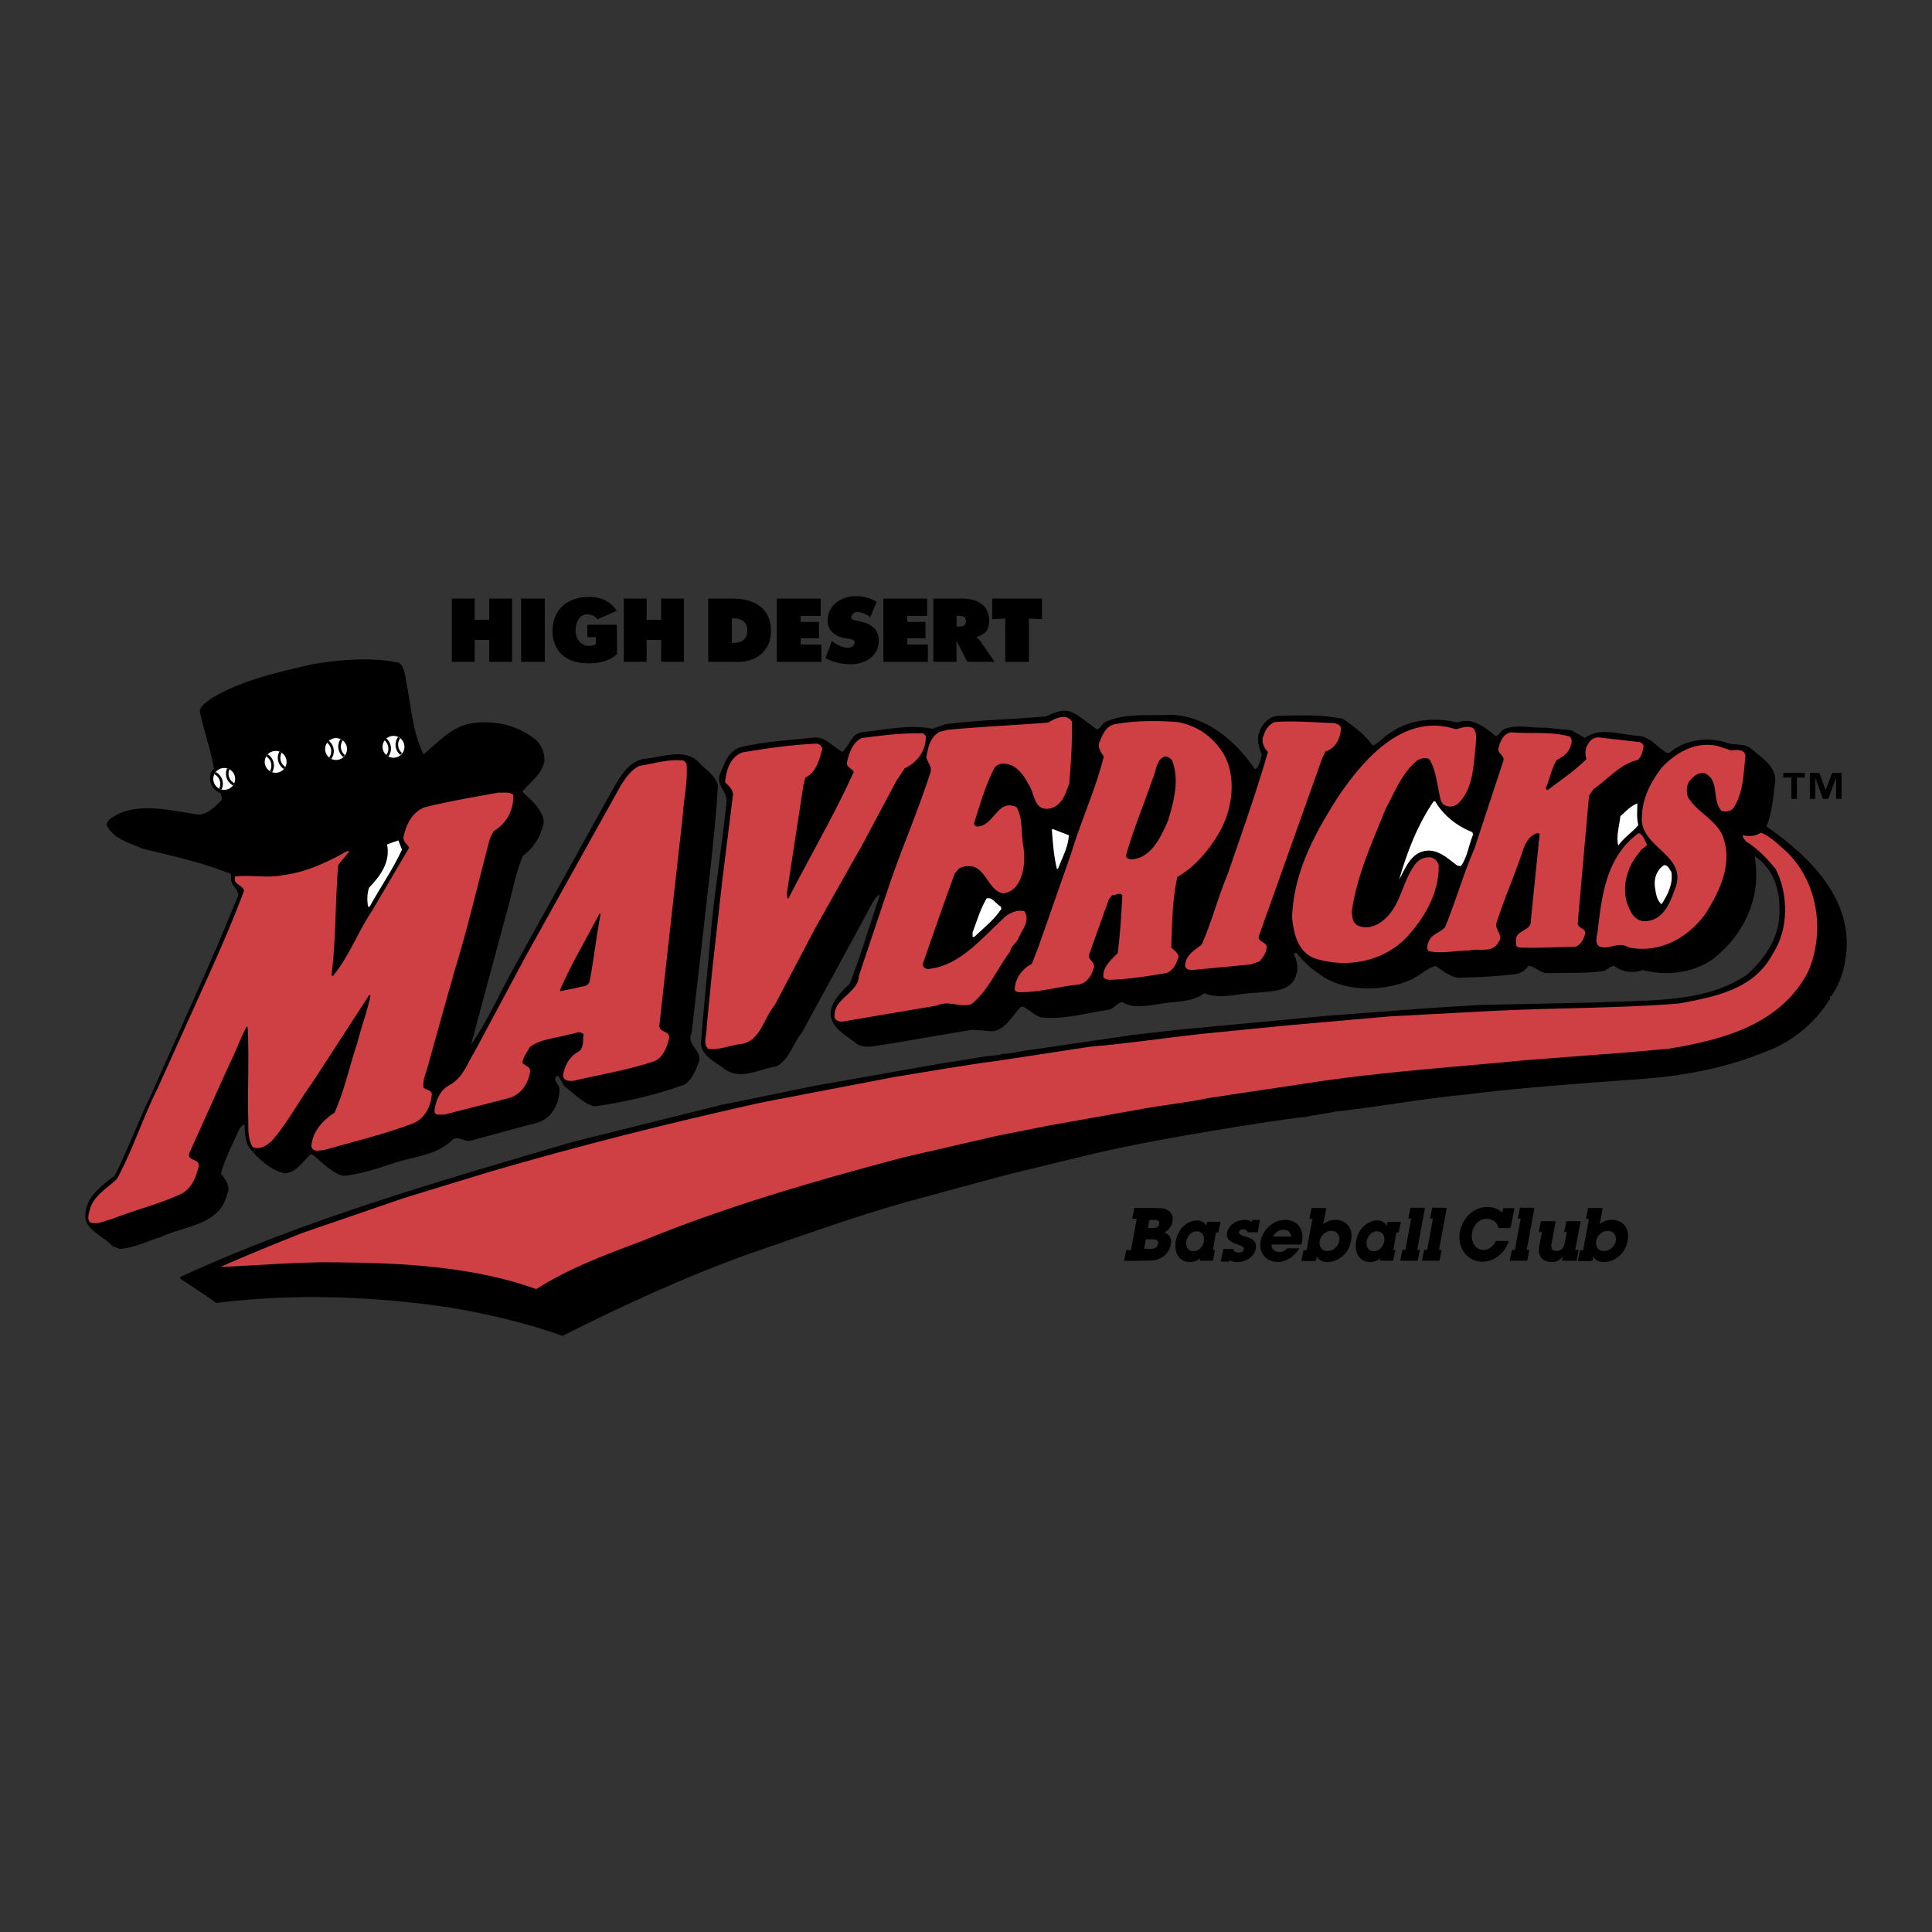 <svg xmlns="http://www.w3.org/2000/svg" width="2500" height="2500" viewBox="0 0 192.756 192.756"><rect x="0" y="0" width="192.756" height="192.756" fill="#333333" stroke="none"/><g fill-rule="evenodd" clip-rule="evenodd"><path fill="#fff" fill-opacity="0" d="M0 0h192.756v192.756H0V0z"/><path d="M129.645 124.545a3.038 3.038 0 0 1-.988 1.008 2.234 2.234 0 0 1-1.188.355c-1.129 0-1.918-.916-1.701-2.088.203-1.102 1.258-2.115 2.459-2.115 1.199 0 1.902.951 1.682 2.15-.029.156-.055.221-.088.312h-2.953c-.016.469.324.746.785.746.361 0 .584-.164.785-.369h1.207v.001zm-.827-1.172c-.006-.234-.16-.674-.77-.674-.611 0-.926.439-1.02.674h1.79zM116.973 121.904c.057-.307.039-.627-.152-.867-.303-.426-.699-.512-1.588-.512h-.738l.002-.01h-1.324l-.217 1.078h.461l-.578 3.127h-.473l-.219 1.076h1.326l.004-.018h.832c.889 0 1.246-.049 1.803-.453.369-.264.617-.725.695-1.145.041-.219.148-.922-.641-1.221.471-.24.732-.65.807-1.055zm-1.436 2.194c-.094.504-.59.504-.762.504h-.631l.178-.959h.631c.213 0 .668 0 .584.455zm.113-1.996c-.076.42-.459.42-.645.42h-.477l.152-.816h.475c.208-.001.57-.001.495.396zM133.246 121.705c-.164 0-.725 0-1.227.447l.301-1.623h-1.461l-.219 1.082h.301l-.58 3.127h-.311l-.217 1.076h1.324l.008-.035h.131l.078-.418h.014c.098.283.473.553 1.027.553 1.002 0 2.119-.709 2.383-2.129.276-1.492-.73-2.08-1.552-2.08zm.369 2.102c-.096.518-.57 1.008-1.174 1.008-.588 0-.871-.469-.77-1.016.09-.49.539-.994 1.164-.994.583 0 .876.49.78 1.002zM160.832 121.705c-.164 0-.725 0-1.227.447l.303-1.623h-1.463l-.217 1.082h.299l-.578 3.127h-.312l-.217 1.076h1.326l.006-.035h.133l.076-.418h.016c.096.283.473.553 1.025.553 1.002 0 2.119-.709 2.383-2.129.277-1.492-.729-2.08-1.553-2.08zm.371 2.102c-.096.518-.57 1.008-1.174 1.008-.59 0-.873-.469-.771-1.016.092-.49.539-.994 1.164-.994.582 0 .875.49.781 1.002zM142.166 120.525h-.121l.006-.027h-1.326l-.217 1.078h.285l-.578 3.127h-.297l-.217 1.076h1.742l.217-1.076h-.267l.773-4.178zM144.34 120.525h-.123l.006-.027h-1.325l-.218 1.078h.287l-.58 3.127h-.295l-.219 1.076h1.744l.217-1.076h-.268l.774-4.178zM153.092 120.525h-.123l.006-.027h-1.325l-.218 1.078h.287l-.58 3.127h-.297l-.217 1.076h1.744l.217-1.076h-.27l.776-4.178zM121.555 122.975l.217-1.078h-1.334l-.043.258-.031.156h-.008c-.086-.238-.357-.545-.934-.545-.939 0-1.902.797-2.117 2.07-.186 1.113.305 2.078 1.42 2.078.357 0 .756-.131 1.012-.412l-.057.277h.107v.002h1.053v-.002h.166l.217-1.076h-.203l.291-1.729h.244v.001zm-2.489 1.855c-.635 0-.773-.617-.711-.98.074-.439.434-1 1.035-1 .596 0 .801.518.723.986-.062.377-.388.994-1.047.994zM139.547 122.975l.219-1.078h-1.334l-.043.258-.031.156h-.008c-.086-.238-.357-.545-.936-.545-.938 0-1.902.797-2.115 2.07-.188 1.113.303 2.078 1.42 2.078.355 0 .754-.131 1.01-.412l-.055.277h.105v.002h1.053v-.002h.166l.217-1.076h-.201l.289-1.729h.244v.001zm-2.488 1.855c-.635 0-.771-.617-.711-.98.074-.439.434-1 1.037-1 .596 0 .801.518.721.986-.063.377-.389.994-1.047.994zM151.1 120.537h-1.119l-.09.443c-.359-.326-.852-.555-1.49-.555-1.578 0-2.656 1.379-2.781 2.719-.133 1.422.773 2.734 2.285 2.734 1.164 0 2.232-.822 2.627-2.066h-1.289c-.094.186-.473.889-1.242.889-.801 0-1.223-.768-1.15-1.562.07-.746.605-1.533 1.434-1.533.664 0 1.105.359 1.211.916h1.158c-.002-.01-.002-.018-.002-.027h.055l.393-1.958zM157.695 121.84h-.095v-.002h-1.324l-.219 1.076h.26l-.201 1.092c-.115.623-.482.801-.822.801-.633 0-.537-.518-.486-.787l.404-2.18h-.154v-.002h-1.324l-.219 1.076h.318l-.236 1.281c-.102.541-.111.824.129 1.215.266.439.824.498 1.066.498.297 0 .789-.043 1.123-.547h.014l-.078.418h.109v.008h1.324l.217-1.078h-.336l.53-2.869zM125.49 122.947l.213-1.234h-.768l-.066.217c-.207-.17-.432-.225-.682-.225-.816 0-1.623.518-1.768 1.299-.1.533.266.865.746 1.029.699.291.984.326.926.633-.035.191-.268.305-.467.305-.051 0-.588 0-.57-.363h-.996l-.264 1.266h.834l.055-.133c.248.127.506.174.752.174.873 0 1.699-.51 1.854-1.342.158-.852-.516-1.051-1.148-1.234-.295-.094-.564-.213-.525-.426.02-.107.135-.264.383-.264.348 0 .42.137.486.299h1.005v-.001zM45.085 59.721h2.277v2.127h1.449v-2.127h2.276v6.312h-2.276V63.84h-1.449v2.193h-2.277v-6.312zM51.991 59.721h2.363v6.312h-2.363v-6.312zM61.564 65.26c-.848.795-2.068.921-2.856.921-2.814 0-3.582-1.809-3.582-3.199 0-1.977 1.276-3.419 3.63-3.419.777 0 1.934.133 2.781 1.378l-1.934.848c-.238-.344-.662-.503-1.033-.503-.583 0-1.139.568-1.139 1.65 0 1.147 1.034 1.847 2.014 1.343v-.713h-.848v-1.234h2.94l.027 2.928zM62.238 59.721h2.276v2.127h1.449v-2.127h2.276v6.312h-2.276V63.84h-1.449v2.193h-2.276v-6.312zM70.66 59.721h2.406c2.181 0 3.854.929 3.854 3.248 0 1.875-1.362 3.064-3.268 3.064H70.66v-6.312zm2.362 4.42h.146c.785 0 1.389-.352 1.389-1.181 0-.887-.526-1.264-1.389-1.264h-.146v2.445zM77.505 59.721h4.372v1.725h-1.992v.602h1.82v1.641h-1.82v.62h2.061v1.724h-4.441v-6.312zM82.998 63.946l.121.096c.422.332 1.011.59 1.554.59.233 0 .601-.219.601-.516 0-.297-.311-.324-.526-.367l-.474-.087c-.923-.166-1.699-.717-1.699-1.748 0-1.564 1.406-2.439 2.82-2.439.741 0 1.423.184 2.061.577l-.627 1.52c-.405-.28-.869-.517-1.377-.517-.207 0-.513.264-.513.535 0 .245.293.28.474.324l.535.122c1 .228 1.724.77 1.724 1.888 0 1.573-1.414 2.351-2.82 2.351a5.785 5.785 0 0 1-2.5-.603l.646-1.726zM88.134 59.721h4.373v1.725h-1.992v.602h1.819v1.641h-1.819v.62h2.06v1.724h-4.441v-6.312zM93.123 59.721h2.854c1.466 0 2.708.603 2.708 2.193 0 .954-.381 1.356-1.26 1.641v.05c.121.092.268.193.396.376l1.414 2.051H96.51l-1.035-2.026h-.043v2.026H93.12v-6.311h.003zm2.311 2.796h.164c.388 0 .776-.059.776-.527 0-.485-.354-.544-.759-.544h-.181v1.071zM98.99 59.721h4.967v2.051l-1.303-.059v4.32h-2.361v-4.32l-1.303.059v-2.051zM39.849 66.136c.616.565.564 1.489.77 2.31.411 2.311.616 4.774 1.643 6.828 1.386-1.181 2.772-2.721 4.62-3.08 2.413-.411 4.877.154 6.725 1.746.462.564.719 1.181.719 1.951-.206 1.283-1.386 2.104-2.208 3.08 0 .154 2.721 2.053 2.002 3.593a5.348 5.348 0 0 1-1.951 2.823c-.821 1.951-1.129 4.107-1.746 6.109l-3.388 12.577c0 .051-.051.104 0 .104 1.694-2.465 2.875-5.236 4.364-7.855l9.497-17.146c.822-1.386 1.746-3.388 3.645-3.491 1.745-.206 4.055-1.129 5.39.616.667.564 1.438 1.181 1.694 2.002-.154 2.875-.462 5.75-.77 8.573l-1.848 16.169c-.616 1.285 1.232 1.797.667 3.029-.308.77-.615 1.693-1.437 2.156-2.824 1.027-5.801 1.693-8.881 2.156-1.181-.258-2.053-1.283-3.028-2.002l-.667-1.078c-.718.359.206.873.154 1.387 0 1.076-.41 2.053-1.181 2.771-.718.615-1.643.666-2.464.924l-5.082 1.385c-.719.258-1.232-.461-1.899-.102-1.591 1.643-3.953 1.693-6.006 2.412-1.591.514-3.234 1.078-4.928 1.232-1.231-.309-2.104-1.385-3.131-2.156l-.205.051c-.77.771-1.386 1.797-2.516 1.848-1.437-.307-2.618-1.436-3.542-2.566-.411-.615-.411-1.436-.462-2.207l-.103-.102-.359.359c-.667 1.488-1.437 2.926-1.899 4.516.411.617 1.027 1.285.616 2.105-.77 3.133-4.312 3.133-6.622 4.262-1.386.41-2.618 1.078-4.055 1.18l-.719-.256c-.975-1.078-3.028-1.693-2.721-3.389.154-1.643 1.694-2.721 2.926-3.695 1.335-2.67 2.361-5.441 3.645-8.111l4.877-10.934c1.334-2.927 2.566-5.904 3.798-8.933-.051-.667-.873-1.027-.718-1.797l-.052-.308c-2.823-1.129-5.852-1.797-8.83-2.516-1.283-.616-2.875-.924-3.542-2.361.051-.564.667-.77 1.027-1.026 2.515-1.232 5.544-.359 8.162 0 .924-.052 1.643-.822 2.259-1.438.103-.27-.039-.398-.031-.648-.585-.295-1.387-.873-1.002-2.157l.289-.385c-.36-2.002-1.001-3.689-1.412-5.691.052-.565.667-.873 1.078-1.232 3.029-1.848 6.571-2.618 10.062-3.439 2.77-.461 5.953-.769 8.776-.153z"/><path d="M109.408 72.758c.41 0 .461-.514.873-.719 1.949-.924 4.363-.616 6.621-.719 3.49.154 6.365 2.567 8.316 5.442.463-.309.514-.924.668-1.438-.258-.719-.564-1.54-.205-2.361.205-.719.975-1.489 1.797-1.54 2.154-.051 4.516-.154 6.52.308 1.076.718 2.207 1.591 2.977 2.669.668-.308 1.18-1.027 1.898-1.386 1.797-1.232 4.312-1.489 6.521-.924 1.436-.564 2.719.411 3.797 1.335.41 0 .566-.616.977-.719 1.283-.462 2.67-.051 4.105-.103l2.516.256 1.336.77c1.539-1.181 3.695-.257 5.492-.205 1.027.154 1.746 1.129 2.67 1.694h.256c1.438-1.232 3.594-1.643 5.545-1.078.873.411 2.053 0 2.822.821.924.771 2.26 1.643 2.209 3.028-.207 1.592-.309 3.183-.873 4.569 4.518 3.131 9.033 7.648 7.803 13.655-.205 1.182-.668 2.26-1.336 3.285-.357-.051.053.309-.205.359-1.488 2.412-3.9 4.312-6.416 5.186-4.312 1.797-9.086 2.566-14.014 2.822-5.289.412-10.627.771-15.863 1.439-4.414.408-8.625 1.23-12.988 1.693-.82.205-1.949.307-2.822.512-3.133.361-6.213.873-9.293 1.387-4.055.668-8.059 1.387-12.012 2.311l-8.881 2.156-10.01 2.721c-5.031 1.438-9.907 3.182-14.784 4.877l-.462.152c-6.469 2.311-12.731 5.186-18.84 8.266-3.594-1.283-7.341-2.156-11.191-2.822-7.598-1.131-15.606-1.438-23.357-.463-1.181-.873-2.464-1.643-3.645-2.465l.103-.152c12.526-5.75 25.821-9.549 39.117-13.451l6.365-1.59 8.471-2.105c3.131-.617 6.211-1.283 9.291-1.9l13.091-2.309c1.797-.205 3.542-.668 5.442-.771l.102-.102c.977 0 1.951-.309 2.979-.412l10.164-1.488 4.518-.512 14.783-1.387 10.217-.77 4.928-.309 11.91-.256c4.979-.258 10.729.102 14.887-2.773 1.9-1.693 3.336-3.901 3.234-6.467.051-2.054-.617-4.056-2.361-5.288l-.104.052c.719 3.953-1.078 7.803-4.26 10.215-2.002 1.334-4.518 1.643-6.93 1.027-.977.359-2.055.205-2.824-.412-.463 0-.719.463-1.129.514-1.85.258-3.852.154-5.699.205-.668-.102-1.129-.719-1.744-.719-.412.668-1.131.873-1.85.873-1.693.207-3.387.258-5.133.309-.873-.102-1.541-.719-2.258-1.182-.977.258-1.695 1.08-2.619 1.438-2.771 1.182-6.775 1.182-9.189-.77-.77-.514-1.488-1.232-2.053-1.951-.205-.051-.309.052-.256.206.256.565.461 1.335.205 1.95-.463 1.746-2.516 1.643-3.953 1.797-1.797.051-3.594.719-5.236.051-1.232.977-2.977.771-4.467 1.08-1.23.152-2.668.512-3.695-.207-.514.104-.822.617-1.283.771-2.258.307-4.518 1.025-6.828.77-.668-.205-1.18-.77-1.797-1.078l-.256.051c-.822.873-1.541 2.311-2.824 2.412l-2.001-.152-8.471 1.438c-.975.102-2.104.512-2.978 0-1.026-.822-2.566-1.541-2.669-2.979 0-1.232 1.026-2.207 1.899-3.029 1.129-2.874 2.002-5.851 2.978-8.778l-.052-.153c-.462.41-.821 1.129-1.129 1.745l-6.571 12.063c-.924 1.078-1.181 2.619-2.515 3.338-1.643.256-3.491 1.385-5.082.359-.873-.719-2.31-1.283-2.464-2.566l.154-2.055.924-10.01c.411-4.055 1.078-8.11 1.489-12.217 0-1.027-1.181-1.643-.616-2.772.41-.976.77-2.208 2.002-2.567 2.31-.565 4.877-.718 7.392-.975 1.13-.052 1.849.975 2.772 1.437.667-.564.873-1.796 1.899-1.95 2.361-.257 4.774-.822 7.084-.36l1.335-.462c3.235-.411 6.674-.462 9.959-.77.77-.308 1.643-.77 2.516-.462.922.411 1.691 1.13 2.564 1.746z"/><path d="M143.186 79.945c.822 1.438 2.26 2.516 3.697 3.08l.102.205c-.463 1.079-.564 2.259-1.232 3.183l-.357-.051c-1.027-.77-2.105-1.848-3.543-1.386-1.232.411-1.693 1.797-2.26 2.772.771-2.669 1.797-5.39 3.439-7.803h.154zM163.361 80.15c0 .719-.104 1.438.102 2.156-.564.719-1.488 1.283-2.002 2.054-.256-.873.104-1.951.205-2.926.514-.463 1.027-1.027 1.695-1.284zM106.637 83.333c-.053 1.181-.668 2.259-1.08 3.336l-.102.051c-.309-1.232-.41-2.566-.514-3.953l.104-.051 1.592.617zM40.106 84.77c-.924 2.002-2.156 3.748-3.234 5.698h-.154c-.103-.616-.103-1.283.103-1.899 1.129-1.181 2.156-2.566 1.796-4.312.36-.154.719-.256 1.13-.411l.359.924zM166.748 86.978c.205 1.181-.359 2.31-.975 3.234-.514-.411-.564-1.129-.668-1.746-.104-.873.205-1.694.924-2.156.412 0 .514.411.719.668zM99.91 90.674c-.666 1.027-1.693 1.848-2.617 2.721-.051.051-.154.154-.258.051v-.411c.412-1.129.771-2.31 1.387-3.388.564-.205.924.513 1.438.821l.05.206z" fill="#fff"/><path d="M106.943 71.988c.051 2.105-.102 4.056-.256 6.16-.359.976-.719 2.259-1.951 2.516-1.643.308-1.488-1.643-2.156-2.464-.463-.924-1.232-1.951-2.361-2.002-.41-.051-.719.103-.975.36-.924 1.745-1.438 3.645-2.055 5.544-.051.205.154.359.359.359 1.643-.103 1.951-2.772 3.852-1.951.666 1.078.461 2.516.666 3.748.258 1.438.154 3.131-.77 4.261-.359.359-.77.565-1.232.616-1.385-.308-1.592-2.156-2.926-2.669-.513-.103-1.078-.051-1.489.205l-.411.514a598.672 598.672 0 0 0-3.131 8.881c-.154.307.154.564.411.615 3.285-.256 5.543-3.234 7.905-5.339.514-.308 1.129-.616 1.797-.41.564.923-.205 1.796-.564 2.566-.205.617-.77.821-.873 1.437-1.334 1.746-2.104 3.8-3.85 5.238-1.129.41-2.31-.412-3.439.152-3.028.514-6.108 1.027-9.086 1.541-.411.102-.924.102-1.129-.309-.257-1.951 2.361-2.412 2.413-4.209l2.926-8.727c1.283-3.851 2.926-7.546 4.158-11.396.308-.616-.206-1.129-.359-1.643.154-.924.359-2.054 1.334-2.567l.821-.205c3.286-.308 6.725-.462 10.01-.719.668-.411 1.797-.976 2.361-.103zM133.125 72.142c.256.051.615.205.666.513-.051.975-.512 2.002-1.539 2.31l-.309.616-6.365 17.864c-.051.616.977.513.77 1.232-.051.462-.359.821-.666 1.232l-.873.309-5.904.564c-.256 0-.668-.104-.668-.463.053-.975.873-1.489 1.645-2.053 1.025-2.31 1.643-4.774 2.617-7.084 1.387-4.056 2.824-8.06 4.004-12.167-.41-.411-.719-1.078-.41-1.694.154-.513.564-1.129 1.129-1.283 1.95-.153 3.952.052 5.903.104zM145.238 72.758c.514-.103 1.182-.411 1.746-.103.41.462.258 1.078.258 1.643-.258 2.053-.207 4.209-1.645 5.749-.307.359-.82.514-1.283.359-.359-.103-.564-.41-.615-.77-.309-1.283-.41-2.669-1.027-3.799-.307-.359-.924-.154-1.23 0-1.643 1.335-2.26 3.183-3.184 4.826-1.334 3.337-2.875 6.622-3.389 10.267.053.564.053 1.18.668 1.437s1.283.154 1.9-.154c2.412-1.386 2.309-4.261 3.9-6.16.359-.359.82-.565 1.387-.513.41.051.77.462.82.821 0 2.823-1.387 5.133-3.182 7.135-2.311 2.413-5.854 3.132-9.086 2.156-1.746-.565-2.209-2.464-2.363-4.106.154-4.569 2.26-8.368 4.57-12.013 2.568-3.798 6.572-8.469 11.755-6.775zM156.584 73.477c.41.308.154.873 0 1.232-.256.565-.82.873-1.283 1.129-.514.873-.668 1.848-1.078 2.772 0 .103.104.256.205.205 1.336-1.027 2.67-1.899 3.852-3.08-.154-.513-.154-1.027.152-1.489.207-.41.617-.719 1.131-.667l4.055.462c.154.103.359.205.359.411-.102.513-.154 1.026-.615 1.386-1.695.359-2.926 1.9-4.363 2.875l-.463.667-1.129 12.73c0 .565.924.462.719 1.13-.154.513-.41 1.026-.977 1.231-1.848 0-3.799.154-5.596.052-.359-.052-.307-.41-.307-.667-.053-1.13 1.592-.924 1.488-2.054l.873-8.573c-.104-.205-.412-.051-.514 0-.668.359-.975 1.079-1.182 1.694-.82 2.464-1.848 4.774-2.617 7.187-.154.719.77 1.232.205 1.9-.615 1.129-1.898.564-2.926.821-1.387 0-2.771.359-4.057.052-.203-.257-.102-.616 0-.873.258-.822 1.131-.924 1.645-1.489 1.076-2.567 1.797-5.236 2.926-7.803l2.926-8.881c.051-.513-.615-.667-.514-1.181.154-.616.463-1.437 1.232-1.591 1.953.155 4.005-.102 5.853.412zM92.365 73.425c.051 1.438-.821 2.618-2.105 3.234l-.821 1.231-3.337 6.263-4.723 8.368-4.107 7.802c-1.129 1.334-1.438 3.697-3.491 3.852-1.078.154-2.053.615-3.131.461-.564-.514-.103-1.387-.154-2.104l.564-5.75 1.027-9.138 1.026-8.214c.103-.616-.411-1.026-.77-1.386.103-1.129.462-2.515 1.745-2.978 2.413-.411 4.877-.77 7.443-.873.206.051.462.257.514.513-.308 1.078-.564 2.31-1.694 2.875l-.205.821-1.643 10.729c.051.154-.052.462.154.514 2.156-4.209 4.569-8.316 6.52-12.628-.154-.359-.77-.461-.667-.975.206-.924.564-2.002 1.489-2.413 2.053-.257 3.953-.513 6.108-.462l.258.258zM172.703 74.863c.514-.051 1.387-.154 1.438.564-.205 1.848-.205 3.748-1.232 5.236-.307.308-.77.359-1.129.257-1.027-1.027-.154-3.132-1.746-3.799-.615-.051-1.076.308-1.438.77-.357.411-.357 1.079-.205 1.592.822 1.488 2.67 2.208 3.439 3.799 1.131 2.823-.256 5.646-1.693 7.905-1.797 2.464-4.621 3.953-7.648 3.337-1.027-.667-1.951.308-2.926-.103-.514-.359-.207-1.078-.154-1.591.41-3.593.873-7.341 4.055-9.703.463.051.615.77.873 1.129-.154.308-.564.359-.719.719-1.387 1.54-2.002 3.953-.975 5.852.256.616.82 1.129 1.539 1.078 1.9-.103 2.516-2.053 3.029-3.491 1.027-3.234-3.748-3.901-3.389-7.033.053-1.797.873-3.337 1.951-4.774 1.438-1.54 3.336-2.618 5.492-2.208l1.438.464zM121.574 74.503c1.848 2.207 1.539 5.698.309 8.111-.977 1.848-2.516 3.799-4.416 4.876-.514 2.259-.514 4.672-.615 7.033.309.359.975.667.615 1.232-.154.564-.564 1.182-1.129 1.334-1.898.309-3.748.617-5.697.668-.207-.051-.566-.102-.566-.359 0-1.027.822-1.643 1.438-2.31.258-1.899.359-3.85.463-5.749-.205-.359-.668 0-.975-.052l-.359.411-2.004 5.595c-.051.565.822.771.412 1.437-.154.668-.668 1.336-1.387 1.49-2.053.205-4.004.82-6.109.77-.152-.051-.359-.154-.307-.41.102-1.027.719-1.9 1.693-2.414l.668-1.694 3.285-9.394c.975-3.234 2.412-6.314 3.234-9.6-.309-.462-.719-1.026-.359-1.591.256-.667.666-1.54 1.539-1.643 1.951-.359 4.209-.359 6.16-.205a6.52 6.52 0 0 1 4.107 2.464zm-5.39.976c-.873.359-.82 1.489-1.18 2.208-.873 2.567-1.951 5.082-2.67 7.7.051.257.307.308.514.359 2.053-.103 3.029-2.361 3.695-3.901.564-1.848 1.182-4.158.359-6.058-.205-.154-.41-.36-.718-.308zM51.194 79.277a3.894 3.894 0 0 1-1.95 3.645l-.359.718c-1.181 4.415-2.208 8.933-3.542 13.244l-2.567 9.139c-.154.82-.667 1.693-.513 2.516.257.205.77.205.822.615-.103 1.18-.616 2.311-1.746 2.875-2.926 1.129-6.006 1.848-9.035 2.721-.411 0-1.078.256-1.232-.359.051-1.438 1.129-2.617 2.311-3.389.975-2.207 1.488-4.619 2.258-6.93.411-1.592.975-3.131 1.334-4.773h-.155l-5.698 8.777c-1.386 1.9-2.464 4.004-4.004 5.75-.513.461-1.18.924-1.899.615-.565-.871-.411-2.104-.462-3.131-.051-3.029.103-5.904-.051-8.83l-.103-.051c-.668 1.232-1.078 2.516-1.694 3.695l-4.004 8.881c-.309.873.975.514.924 1.336-.257 1.025-.616 2.104-1.643 2.721-2.259 1.076-4.723 1.643-7.033 2.566-.719.154-1.437.615-2.207.307-.309-.461 0-1.076.103-1.539.462-1.18 1.694-1.898 2.618-2.771 1.591-2.926 2.566-6.059 4.056-9.035l3.798-8.418c1.694-3.748 3.388-7.445 4.826-11.295-.103-.616-1.181-.616-.873-1.438 1.54-.154 2.836.141 4.427-.064l.321-.064c2.259-.256 4.492-1.309 6.391-2.387.052 0 .206-.051.206.051L33.74 86.31c-.308 3.645-.205 7.393-.667 10.987.206.205.257-.154.411-.258 1.489-1.951 2.31-4.209 3.696-6.262l3.645-6.212c-.154-.308-.667-.616-.564-1.078.256-1.181.821-2.413 2.053-2.926 2.412-.616 4.928-1.027 7.443-1.489.462.052 1.026-.102 1.437.205z" fill="#cf4044"/><path d="M178.35 85.079c3.029 3.028 3.748 7.905 2.053 11.859-2.771 5.338-8.623 6.826-13.961 7.699l-4.057.359-10.061.77c-7.393.719-14.734 1.182-21.92 2.311l-9.908 1.488c-2.156.463-4.414.668-6.57 1.078l-9.24 1.643-5.186 1.027-9.343 2.156c-8.932 2.361-17.813 4.928-26.283 8.418-3.593 1.336-7.136 2.67-10.37 4.723-6.161-2.207-13.091-2.617-20.021-2.668-3.85-.051-7.649.307-11.499.461 2.669-1.18 5.441-2.309 8.162-3.387l10.164-3.492 8.727-2.668c8.83-2.568 17.762-4.826 26.796-6.828l.77-.154 12.578-2.412c3.49-.564 6.93-1.182 10.472-1.643l9.086-1.387c3.697-.309 7.443-.873 11.141-1.283l8.828-.873 9.959-.873 9.65-.514c6.469-.357 12.732-.256 19.201-.77 3.49-.668 7.494-1.334 9.393-5.031 1.541-2.361 1.541-5.852.258-8.368-.873-1.078-1.797-2.053-2.979-2.772-.102-.205-.359-.359-.307-.616.564.154 1.283.103 1.797-.257.976.361 1.799 1.234 2.67 2.004zM68.494 76.197c.154 1.694-.256 3.286-.359 5.031l-.975 8.727-1.386 12.424c.052.666 1.13.461.976 1.23-.206.873-.564 1.85-1.438 2.26-2.566.873-5.39 1.334-8.06 1.951-.411.051-.976.051-1.078-.463.103-.975.667-2.002 1.592-2.463.513-.412.359-1.078.462-1.695-.411-.461-.976 0-1.438 0-1.335.41-2.823.41-3.953 1.283-.256.564-.667.977-.718 1.541.257.359.821.359.77.873-.154 1.18-.924 2.361-2.156 2.668l-6.417 1.643c-.359-.051-.873.154-.975-.307.102-1.078.564-2.207 1.642-2.721 1.284-.77 1.694-2.209 2.413-3.338l5.031-9.394 9.548-17.146c.462-.719 1.027-1.54 1.848-1.899 1.438-.206 2.875-.719 4.415-.513l.256.308zm-8.676 14.939c-1.334 2.567-2.823 5.03-3.953 7.649l.051.102 1.745-.359c.411-.152 1.027-.051 1.181-.666.411-2.208.667-4.518 1.079-6.674l-.103-.052z" fill="#cf4044"/><path d="M180.08 77.574h-.805v2.13h-.547v-2.13h-.805v-.461h2.156v.461h.001zm3.654 2.13h-.545v-2.062h-.012l-.775 2.062h-.525l-.75-2.062h-.012v2.062h-.547v-2.592h.947l.621 1.693h.012l.648-1.693h.938v2.592z"/><path d="M27.503 74.922a1.089 1.089 0 1 1 0 2.178 1.089 1.089 0 0 1 0-2.178z" fill="#fff"/><path d="M28.107 76.553c.066.065.137.122.213.172.056-.064.104-.135.145-.212a1.074 1.074 0 0 1-.363-1.41 1.105 1.105 0 0 0-.229-.112 1.324 1.324 0 0 0-.157.615c-.001.357.139.693.391.947zM26.94 75.439a1.27 1.27 0 0 0-.224-.178 1.078 1.078 0 0 0-.152.208 1.073 1.073 0 0 1 .359 1.46c.072.045.151.081.233.108.111-.198.176-.42.176-.653 0-.356-.139-.692-.392-.945z"/><path d="M33.614 73.645a1.09 1.09 0 1 1-.222 2.168 1.09 1.09 0 0 1 .222-2.168z" fill="#fff"/><path d="M34.049 75.328c.058.072.123.136.193.193.063-.059.118-.125.166-.197a1.074 1.074 0 0 1-.218-1.438 1.068 1.068 0 0 0-.217-.135 1.325 1.325 0 0 0-.219.596c-.035.355.069.703.295.981zM33.001 74.102a1.243 1.243 0 0 0-.204-.2 1.123 1.123 0 0 0-.173.191c.065.05.125.105.179.17.182.224.266.505.237.793a1.06 1.06 0 0 1-.207.526c.067.053.142.096.221.132a1.33 1.33 0 0 0 .242-.632 1.331 1.331 0 0 0-.295-.98z"/><path d="M39.349 73.423a1.09 1.09 0 1 1-.271 2.161 1.09 1.09 0 0 1 .271-2.161z" fill="#fff"/><path d="M39.747 75.116c.057.073.12.138.189.197.064-.058.121-.122.17-.193a1.075 1.075 0 0 1-.376-.96c.022-.178.091-.341.191-.483a1.089 1.089 0 0 0-.213-.14 1.317 1.317 0 0 0 .039 1.579zM38.727 73.866a1.339 1.339 0 0 0-.2-.205 1.133 1.133 0 0 0-.178.188 1.078 1.078 0 0 1 .393.973 1.063 1.063 0 0 1-.219.521c.066.055.139.099.218.137a1.325 1.325 0 0 0-.014-1.614z"/><path d="M22.283 76.626a1.088 1.088 0 1 1 .174 2.172 1.088 1.088 0 0 1-.174-2.172z" fill="#fff"/><path d="M23.015 78.203c.07.06.146.111.226.155a1.07 1.07 0 0 0 .127-.223 1.075 1.075 0 0 1-.564-.864c-.014-.178.02-.352.089-.512a1.09 1.09 0 0 0-.238-.093 1.312 1.312 0 0 0 .36 1.537zM21.763 77.187a1.37 1.37 0 0 0-.237-.16 1.035 1.035 0 0 0-.136.22 1.075 1.075 0 0 1 .475 1.427c.075.04.156.069.241.089.095-.206.142-.432.124-.665a1.33 1.33 0 0 0-.467-.911z"/></g></svg>

